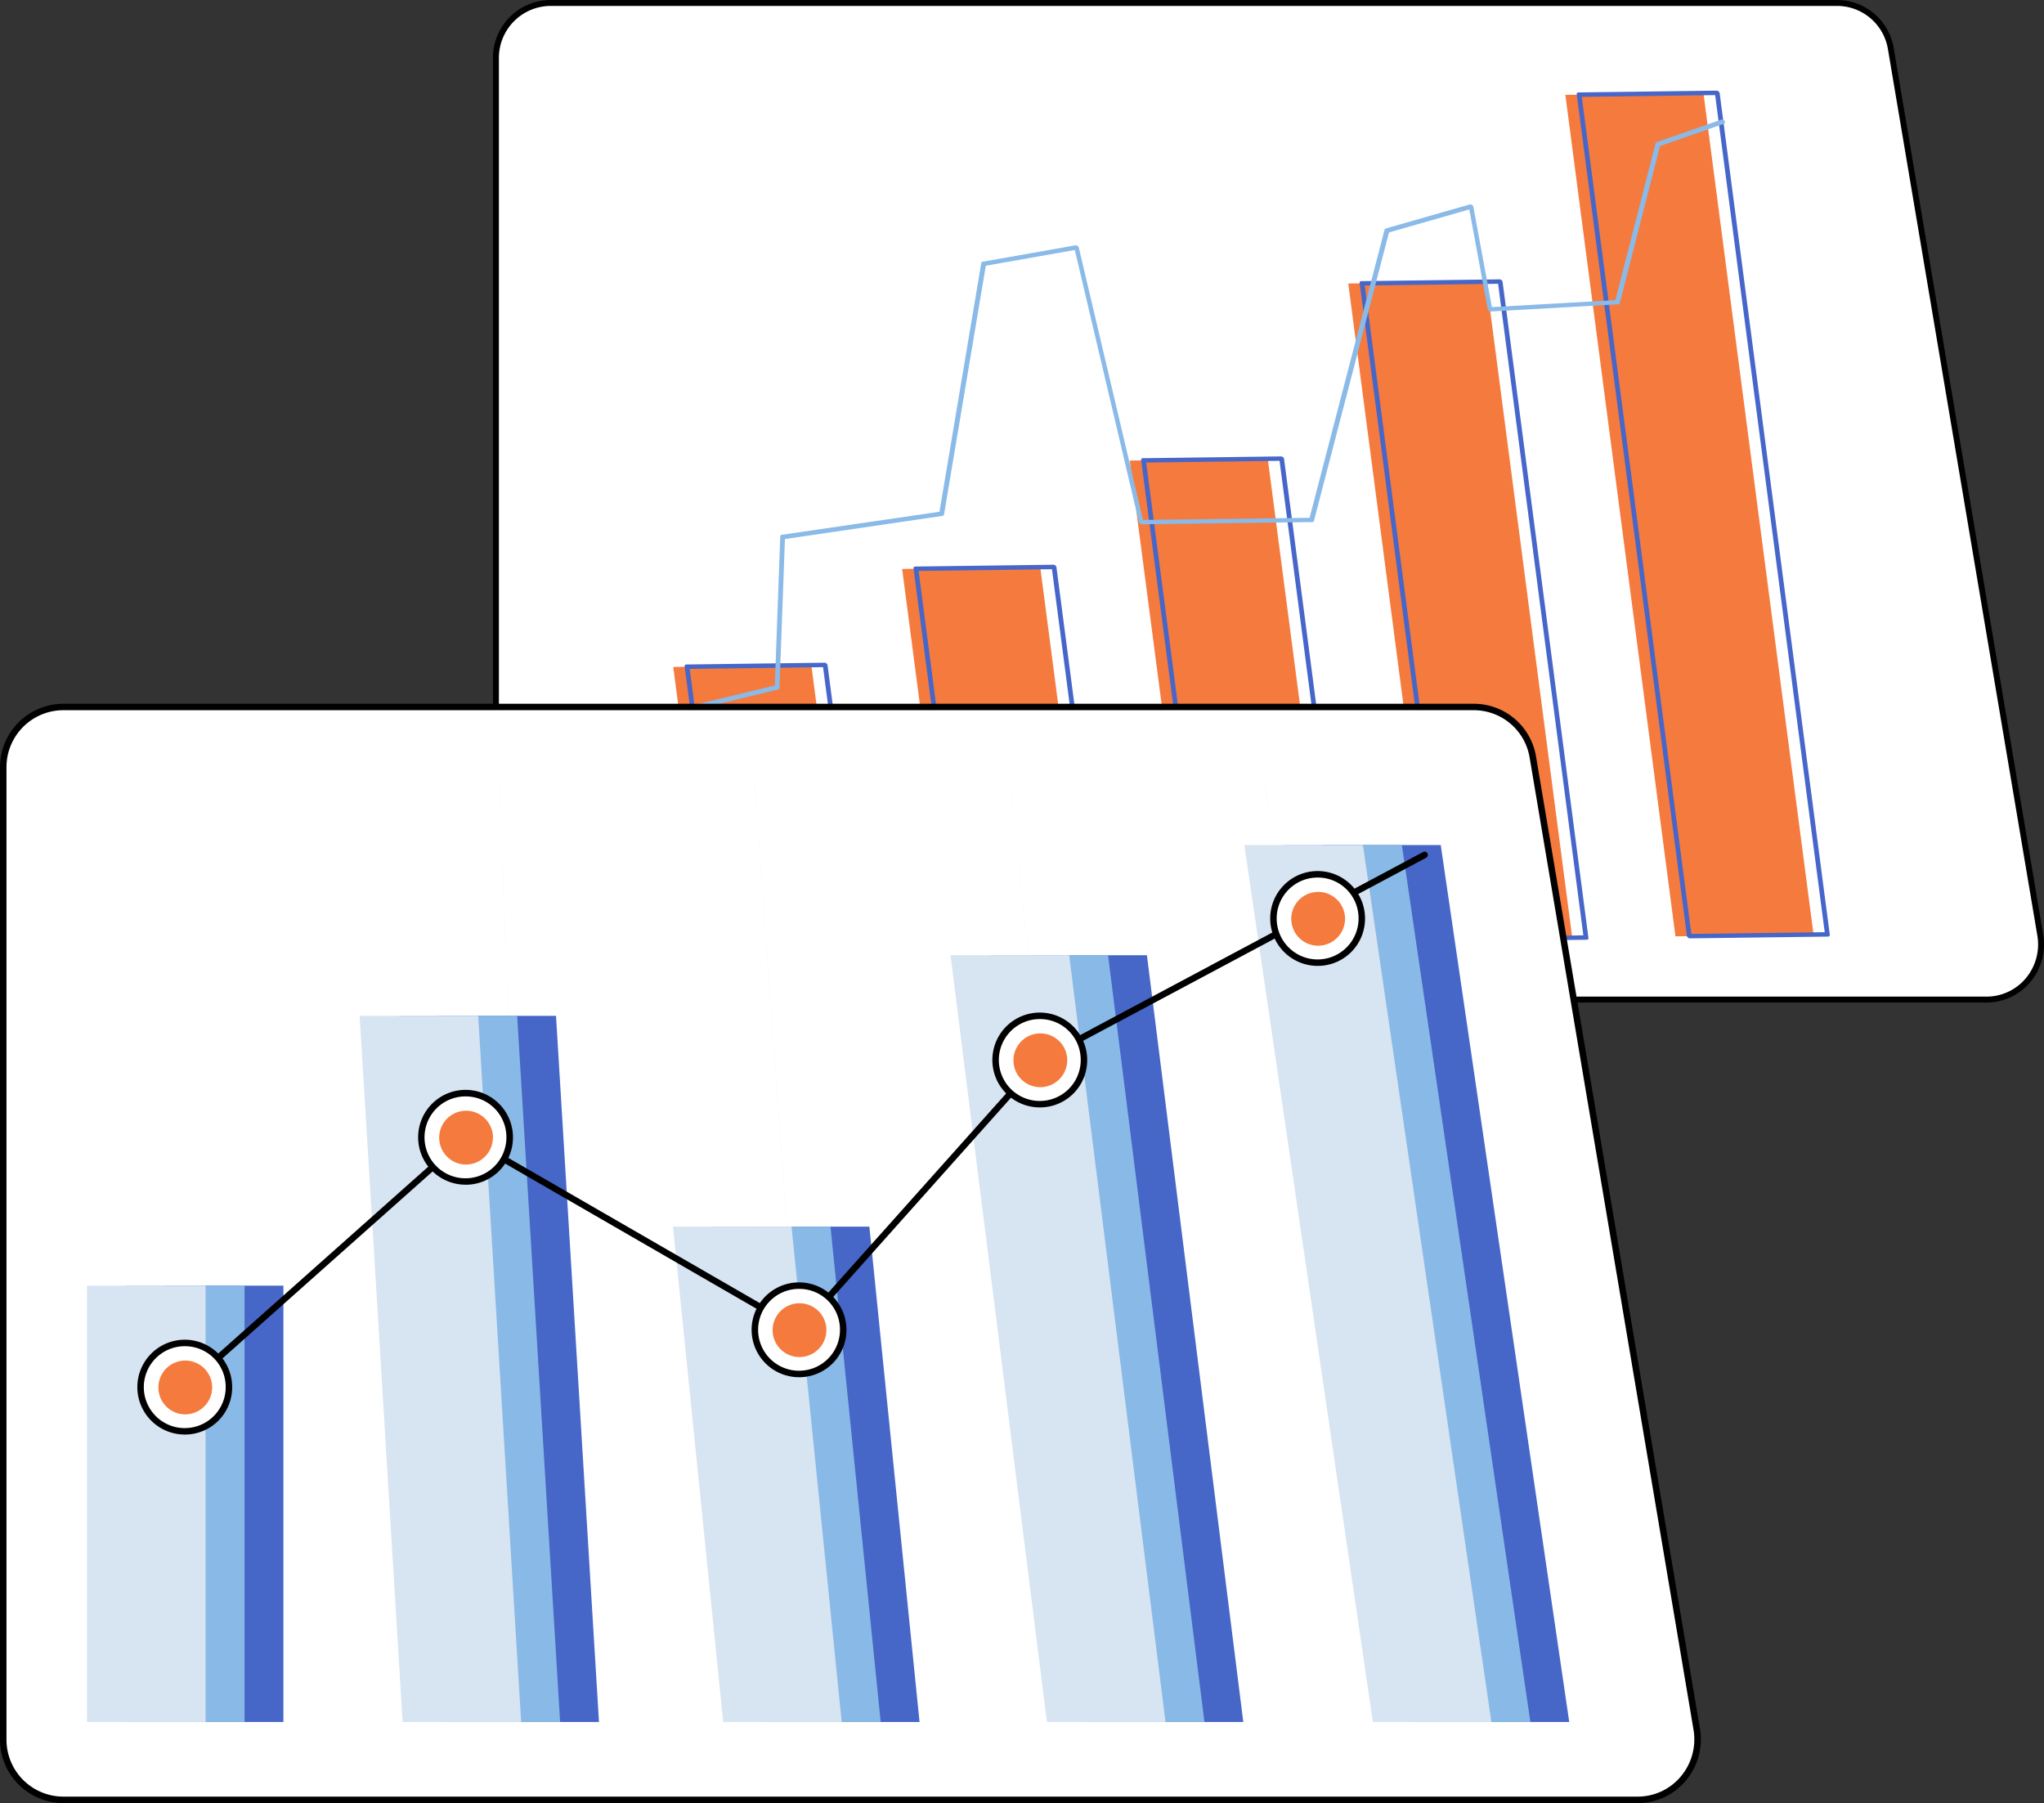 <svg xmlns="http://www.w3.org/2000/svg" xmlns:xlink="http://www.w3.org/1999/xlink" width="131.543" height="116.026" viewBox="0 0 131.543 116.026">
  <rect x="0" y="0" width="131.543" height="116.026" fill="#333333" stroke="none"/>
  <defs>
    <clipPath id="clip-path">
      <rect id="長方形_9012" data-name="長方形 9012" width="131.543" height="116.026" fill="none"/>
    </clipPath>
  </defs>
  <g id="グループ_25971" data-name="グループ 25971" transform="translate(0 0)">
    <g id="グループ_25970" data-name="グループ 25970" transform="translate(0 0)" clip-path="url(#clip-path)">
      <path id="パス_18507" data-name="パス 18507" d="M110.467,64.217H18.045a3.528,3.528,0,0,1-3.506-3.55V3.637A3.528,3.528,0,0,1,18.045.087h82.806a3.519,3.519,0,0,1,3.458,2.953l9.616,57.031a3.538,3.538,0,0,1-3.458,4.147" transform="translate(17.379 0.105)" fill="#fff"/>
      <path id="パス_18508" data-name="パス 18508" d="M110.571,64.51H18.149a3.722,3.722,0,0,1-3.7-3.739V3.741A3.722,3.722,0,0,1,18.149,0h82.806A3.7,3.7,0,0,1,104.6,3.111l9.616,57.031a3.762,3.762,0,0,1-.836,3.06,3.669,3.669,0,0,1-2.808,1.308M18.149.38a3.344,3.344,0,0,0-3.317,3.361V60.771a3.342,3.342,0,0,0,3.317,3.359h92.422a3.3,3.3,0,0,0,2.518-1.172,3.385,3.385,0,0,0,.751-2.753L104.226,3.174A3.323,3.323,0,0,0,100.955.38Z" transform="translate(17.275 0.001)"/>
      <path id="パス_18509" data-name="パス 18509" d="M31,37.643l-8.887.116L19.736,19.611l8.887-.116Z" transform="translate(23.591 23.304)" fill="#f57a3e"/>
      <path id="パス_18510" data-name="パス 18510" d="M38.507,40.873l-8.887.116L26.446,16.74l8.887-.116Z" transform="translate(31.612 19.871)" fill="#f57a3e"/>
      <path id="パス_18511" data-name="パス 18511" d="M46.064,44.468l-8.887.116L33.118,13.562,42,13.446Z" transform="translate(39.587 16.074)" fill="#f57a3e"/>
      <path id="パス_18512" data-name="パス 18512" d="M53.937,50.469l-8.887.116L39.524,8.373l8.889-.116Z" transform="translate(47.245 9.871)" fill="#f57a3e"/>
      <path id="パス_18513" data-name="パス 18513" d="M61.861,56.877l-8.887.116L45.888,2.843l8.887-.116Z" transform="translate(54.851 3.26)" fill="#f57a3e"/>
      <path id="パス_18514" data-name="パス 18514" d="M31.532,37.857l-8.887.116a.2.2,0,0,1-.13-.05.179.179,0,0,1-.07-.116L20.071,19.66a.1.1,0,0,1,.11-.121l8.887-.114a.208.208,0,0,1,.132.048.19.19,0,0,1,.068.116l2.375,18.147a.1.1,0,0,1-.11.121m-8.8-.171,8.584-.112L28.979,19.71l-8.584.112Z" transform="translate(23.99 23.22)" fill="#4666c9"/>
      <path id="パス_18515" data-name="パス 18515" d="M39.042,41.088l-8.887.114a.2.2,0,0,1-.13-.048.188.188,0,0,1-.07-.116l-3.174-24.25a.1.1,0,0,1,.11-.119l8.887-.116a.206.206,0,0,1,.132.05.18.18,0,0,1,.068.114l3.174,24.25a.1.1,0,0,1-.11.121m-8.8-.171,8.584-.112L35.689,16.841l-8.584.112Z" transform="translate(32.011 19.787)" fill="#4666c9"/>
      <path id="パス_18516" data-name="パス 18516" d="M46.6,44.683l-8.887.114a.2.2,0,0,1-.13-.048.179.179,0,0,1-.07-.116l-4.059-31.02a.1.1,0,0,1,.11-.119l8.887-.116a.211.211,0,0,1,.13.048.194.194,0,0,1,.07.116l4.059,31.02a.1.1,0,0,1-.11.121m-8.8-.171,8.584-.112L42.361,13.662l-8.584.112Z" transform="translate(39.986 15.991)" fill="#4666c9"/>
      <path id="パス_18517" data-name="パス 18517" d="M54.471,50.683l-8.887.114a.2.2,0,0,1-.132-.048.184.184,0,0,1-.068-.116L39.859,8.423a.1.1,0,0,1,.112-.119l8.887-.116a.2.2,0,0,1,.13.048.188.188,0,0,1,.07.116l5.523,42.21a.1.1,0,0,1-.11.121m-8.8-.171,8.584-.112L48.769,8.473l-8.584.11Z" transform="translate(47.643 9.788)" fill="#4666c9"/>
      <path id="パス_18518" data-name="パス 18518" d="M62.4,57.092l-8.887.114a.2.2,0,0,1-.132-.048.184.184,0,0,1-.068-.116L46.223,2.893a.1.1,0,0,1,.11-.121l8.887-.116a.2.2,0,0,1,.13.05.188.188,0,0,1,.07.116l7.087,54.148a.1.1,0,0,1-.11.121m-8.8-.171,8.584-.112L55.131,2.944l-8.584.112Z" transform="translate(55.25 3.176)" fill="#4666c9"/>
      <path id="パス_18519" data-name="パス 18519" d="M19.262,42.114a.213.213,0,0,1-.178-.108.107.107,0,0,1,.059-.167l7.93-1.917.351-9.594a.1.1,0,0,1,.088-.1L37.67,28.744l2.691-16.008a.1.1,0,0,1,.086-.081L46.423,11.6a.188.188,0,0,1,.132.035.183.183,0,0,1,.083.112l4.132,17.523,10.72-.138,4.828-18.546a.1.1,0,0,1,.07-.068L71.8,8.967A.175.175,0,0,1,71.943,9a.18.18,0,0,1,.086.121l1.192,6.454,7.949-.448L83.756,5.03a.1.1,0,0,1,.064-.068l4.173-1.453A.191.191,0,0,1,88.2,3.6c.048.072.031.151-.04.176L84.042,5.21l-2.59,10.112a.1.1,0,0,1-.1.072l-8.2.463a.192.192,0,0,1-.127-.044.178.178,0,0,1-.072-.11L71.768,9.289,66.6,10.769,61.77,29.333a.1.1,0,0,1-.105.075L50.7,29.55a.2.2,0,0,1-.121-.044.184.184,0,0,1-.072-.1L46.381,11.9l-5.728,1.012L37.962,28.927a.1.1,0,0,1-.088.081L27.725,30.5l-.351,9.587a.094.094,0,0,1-.077.092l-8,1.934-.031,0" transform="translate(22.79 4.187)" fill="#8abae7"/>
      <path id="パス_18520" data-name="パス 18520" d="M105.287,91.047H3.941A3.869,3.869,0,0,1,.095,87.155V24.617a3.87,3.87,0,0,1,3.846-3.895h90.8a3.858,3.858,0,0,1,3.791,3.238L109.078,86.5a3.879,3.879,0,0,1-3.791,4.549" transform="translate(0.114 24.771)" fill="#fff"/>
      <path id="パス_18521" data-name="パス 18521" d="M105.4,91.37H4.055A4.084,4.084,0,0,1,0,87.267V24.73a4.084,4.084,0,0,1,4.055-4.1h90.8a4.056,4.056,0,0,1,4,3.414L109.4,86.577a4.133,4.133,0,0,1-.915,3.357A4.03,4.03,0,0,1,105.4,91.37M4.055,21.044A3.665,3.665,0,0,0,.417,24.73V87.267a3.665,3.665,0,0,0,3.638,3.686H105.4a3.614,3.614,0,0,0,2.764-1.289,3.711,3.711,0,0,0,.823-3.016L98.443,24.109a3.641,3.641,0,0,0-3.585-3.065Z" transform="translate(0 24.657)"/>
      <path id="パス_18522" data-name="パス 18522" d="M7.17,23v0Z" transform="translate(8.571 27.498)" fill="none" stroke="#89b9e6" stroke-linecap="round" stroke-linejoin="round" stroke-width="0.003"/>
      <path id="パス_18523" data-name="パス 18523" d="M7.17,24.718v0Z" transform="translate(8.571 29.547)" fill="none" stroke="#89b9e6" stroke-linecap="round" stroke-linejoin="round" stroke-width="0.003" stroke-dasharray="0.016 0.016"/>
      <path id="パス_18524" data-name="パス 18524" d="M7.17,49.9v0Z" transform="translate(8.571 59.653)" fill="none" stroke="#89b9e6" stroke-linecap="round" stroke-linejoin="round" stroke-width="0.003"/>
      <path id="パス_18525" data-name="パス 18525" d="M14.649,23l.046,1.247Z" transform="translate(17.511 27.498)" fill="none" stroke="#89b9e6" stroke-linecap="round" stroke-linejoin="round" stroke-width="0.003"/>
      <path id="パス_18526" data-name="パス 18526" d="M14.71,24.717l1.96,54.04Z" transform="translate(17.583 29.546)" fill="none" stroke="#89b9e6" stroke-linecap="round" stroke-linejoin="round" stroke-width="0.003" stroke-dasharray="0.016 0.016"/>
      <path id="パス_18527" data-name="パス 18527" d="M15.624,49.906l.044,1.247Z" transform="translate(18.676 59.655)" fill="none" stroke="#89b9e6" stroke-linecap="round" stroke-linejoin="round" stroke-width="0.003"/>
      <path id="パス_18528" data-name="パス 18528" d="M22.127,23l.09,1.243Z" transform="translate(26.449 27.498)" fill="none" stroke="#89b9e6" stroke-linecap="round" stroke-linejoin="round" stroke-width="0.003"/>
      <path id="パス_18529" data-name="パス 18529" d="M22.251,24.716,26.17,78.763Z" transform="translate(26.597 29.545)" fill="none" stroke="#89b9e6" stroke-linecap="round" stroke-linejoin="round" stroke-width="0.003" stroke-dasharray="0.016 0.016"/>
      <path id="パス_18530" data-name="パス 18530" d="M24.078,49.907l.09,1.243Z" transform="translate(28.781 59.657)" fill="none" stroke="#89b9e6" stroke-linecap="round" stroke-linejoin="round" stroke-width="0.003"/>
      <path id="パス_18531" data-name="パス 18531" d="M29.606,23l.134,1.24Z" transform="translate(35.389 27.498)" fill="none" stroke="#89b9e6" stroke-linecap="round" stroke-linejoin="round" stroke-width="0.003"/>
      <path id="パス_18532" data-name="パス 18532" d="M29.792,24.714l5.879,54.054Z" transform="translate(35.612 29.542)" fill="none" stroke="#89b9e6" stroke-linecap="round" stroke-linejoin="round" stroke-width="0.003" stroke-dasharray="0.016 0.016"/>
      <path id="パス_18533" data-name="パス 18533" d="M32.532,49.909l.134,1.24Z" transform="translate(38.887 59.659)" fill="none" stroke="#89b9e6" stroke-linecap="round" stroke-linejoin="round" stroke-width="0.003"/>
      <path id="パス_18534" data-name="パス 18534" d="M37.084,23l.18,1.236Z" transform="translate(44.328 27.498)" fill="none" stroke="#89b9e6" stroke-linecap="round" stroke-linejoin="round" stroke-width="0.003"/>
      <path id="パス_18535" data-name="パス 18535" d="M37.332,24.713l7.84,54.058Z" transform="translate(44.624 29.541)" fill="none" stroke="#89b9e6" stroke-linecap="round" stroke-linejoin="round" stroke-width="0.003" stroke-dasharray="0.016 0.016"/>
      <path id="パス_18536" data-name="パス 18536" d="M40.986,49.91l.18,1.238Z" transform="translate(48.992 59.66)" fill="none" stroke="#89b9e6" stroke-linecap="round" stroke-linejoin="round" stroke-width="0.003"/>
      <rect id="長方形_9009" data-name="長方形 9009" width="7.629" height="28.076" transform="translate(10.61 82.731)" fill="#4666c8"/>
      <path id="パス_18537" data-name="パス 18537" d="M23.219,75.216H15.59L12.824,29.775h7.629Z" transform="translate(15.329 35.592)" fill="#4666c8"/>
      <path id="パス_18538" data-name="パス 18538" d="M32.868,67.829H25.24L22.01,35.955h7.629Z" transform="translate(26.31 42.979)" fill="#4666c8"/>
      <path id="パス_18539" data-name="パス 18539" d="M43.979,77.34H36.35L30.146,28h7.631Z" transform="translate(36.034 33.468)" fill="#4666c8"/>
      <path id="パス_18540" data-name="パス 18540" d="M54.659,81.2H47.031L38.759,24.77H46.39Z" transform="translate(46.33 29.609)" fill="#4666c8"/>
      <rect id="長方形_9010" data-name="長方形 9010" width="7.629" height="28.076" transform="translate(8.11 82.731)" fill="#89b9e6"/>
      <path id="パス_18541" data-name="パス 18541" d="M22.08,75.216H14.451L11.685,29.775h7.629Z" transform="translate(13.968 35.592)" fill="#89b9e6"/>
      <path id="パス_18542" data-name="パス 18542" d="M31.73,67.829H24.1L20.871,35.955H28.5Z" transform="translate(24.948 42.979)" fill="#89b9e6"/>
      <path id="パス_18543" data-name="パス 18543" d="M42.84,77.34H35.211L29.007,28h7.631Z" transform="translate(34.673 33.468)" fill="#89b9e6"/>
      <path id="パス_18544" data-name="パス 18544" d="M53.521,81.2H45.892L37.62,24.77h7.631Z" transform="translate(44.968 29.609)" fill="#89b9e6"/>
      <rect id="長方形_9011" data-name="長方形 9011" width="7.629" height="28.076" transform="translate(5.603 82.731)" fill="#d7e4f2"/>
      <path id="パス_18545" data-name="パス 18545" d="M20.938,75.216H13.309L10.543,29.775h7.629Z" transform="translate(12.602 35.592)" fill="#d7e4f2"/>
      <path id="パス_18546" data-name="パス 18546" d="M30.587,67.829H22.959L19.729,35.955h7.629Z" transform="translate(23.583 42.979)" fill="#d7e4f2"/>
      <path id="パス_18547" data-name="パス 18547" d="M41.7,77.34H34.069L27.865,28H35.5Z" transform="translate(33.308 33.468)" fill="#d7e4f2"/>
      <path id="パス_18548" data-name="パス 18548" d="M52.378,81.2H44.75L36.478,24.77h7.631Z" transform="translate(43.603 29.609)" fill="#d7e4f2"/>
      <path id="パス_18549" data-name="パス 18549" d="M5.545,59.63a.209.209,0,0,1-.138-.364L23.479,43.189a.206.206,0,0,1,.241-.026l21.31,12.3L60.418,38.23a.189.189,0,0,1,.057-.044L85.2,24.988a.208.208,0,1,1,.2.367L60.7,38.535,45.228,55.872a.208.208,0,0,1-.259.042L23.644,43.6,5.684,59.577a.21.21,0,0,1-.138.053" transform="translate(6.38 29.84)"/>
      <path id="パス_18550" data-name="パス 18550" d="M9.769,42.207A2.808,2.808,0,1,0,6.961,45.05a2.826,2.826,0,0,0,2.808-2.843" transform="translate(4.964 47.054)" fill="#fff"/>
      <path id="パス_18551" data-name="パス 18551" d="M7.074,45.37a3.051,3.051,0,1,1,3.016-3.049A3.036,3.036,0,0,1,7.074,45.37m0-5.684a2.635,2.635,0,1,0,2.6,2.634,2.619,2.619,0,0,0-2.6-2.634" transform="translate(4.851 46.941)"/>
      <path id="パス_18552" data-name="パス 18552" d="M8.105,41.613a1.731,1.731,0,1,0-1.732,1.752,1.741,1.741,0,0,0,1.732-1.752" transform="translate(5.55 47.648)" fill="#f47a3e"/>
      <path id="パス_18553" data-name="パス 18553" d="M18,34.884a2.808,2.808,0,1,0-2.808,2.843A2.826,2.826,0,0,0,18,34.884" transform="translate(14.803 38.301)" fill="#fff"/>
      <path id="パス_18554" data-name="パス 18554" d="M15.305,38.047A3.051,3.051,0,1,1,18.322,35a3.036,3.036,0,0,1-3.016,3.049m0-5.684A2.635,2.635,0,1,0,17.9,35a2.619,2.619,0,0,0-2.6-2.634" transform="translate(14.69 38.187)"/>
      <path id="パス_18555" data-name="パス 18555" d="M16.337,34.29A1.731,1.731,0,1,0,14.6,36.042a1.741,1.741,0,0,0,1.732-1.752" transform="translate(15.39 38.895)" fill="#f47a3e"/>
      <path id="パス_18556" data-name="パス 18556" d="M27.774,40.527a2.808,2.808,0,1,0-2.808,2.843,2.826,2.826,0,0,0,2.808-2.843" transform="translate(26.486 45.046)" fill="#fff"/>
      <path id="パス_18557" data-name="パス 18557" d="M25.079,43.69A3.051,3.051,0,1,1,28.1,40.641a3.036,3.036,0,0,1-3.016,3.049m0-5.684a2.634,2.634,0,1,0,2.6,2.634,2.619,2.619,0,0,0-2.6-2.634" transform="translate(26.373 44.932)"/>
      <path id="パス_18558" data-name="パス 18558" d="M26.111,39.933a1.731,1.731,0,1,0-1.732,1.752,1.741,1.741,0,0,0,1.732-1.752" transform="translate(27.073 45.64)" fill="#f47a3e"/>
      <path id="パス_18559" data-name="パス 18559" d="M34.834,32.617a2.808,2.808,0,1,0-2.808,2.843,2.826,2.826,0,0,0,2.808-2.843" transform="translate(34.925 35.591)" fill="#fff"/>
      <path id="パス_18560" data-name="パス 18560" d="M32.139,35.781a3.051,3.051,0,1,1,3.016-3.049,3.036,3.036,0,0,1-3.016,3.049m0-5.684a2.635,2.635,0,1,0,2.6,2.634,2.619,2.619,0,0,0-2.6-2.634" transform="translate(34.812 35.479)"/>
      <path id="パス_18561" data-name="パス 18561" d="M33.171,32.023a1.731,1.731,0,1,0-1.732,1.752,1.741,1.741,0,0,0,1.732-1.752" transform="translate(35.512 36.185)" fill="#f47a3e"/>
      <path id="パス_18562" data-name="パス 18562" d="M42.978,28.47a2.808,2.808,0,1,0-2.808,2.843,2.826,2.826,0,0,0,2.808-2.843" transform="translate(44.66 30.634)" fill="#fff"/>
      <path id="パス_18563" data-name="パス 18563" d="M40.283,31.633A3.051,3.051,0,1,1,43.3,28.584a3.037,3.037,0,0,1-3.016,3.049m0-5.684a2.635,2.635,0,1,0,2.6,2.634,2.619,2.619,0,0,0-2.6-2.634" transform="translate(44.547 30.52)"/>
      <path id="パス_18564" data-name="パス 18564" d="M41.315,27.876a1.731,1.731,0,1,0-1.732,1.752,1.741,1.741,0,0,0,1.732-1.752" transform="translate(45.247 31.228)" fill="#f47a3e"/>
    </g>
  </g>
</svg>
